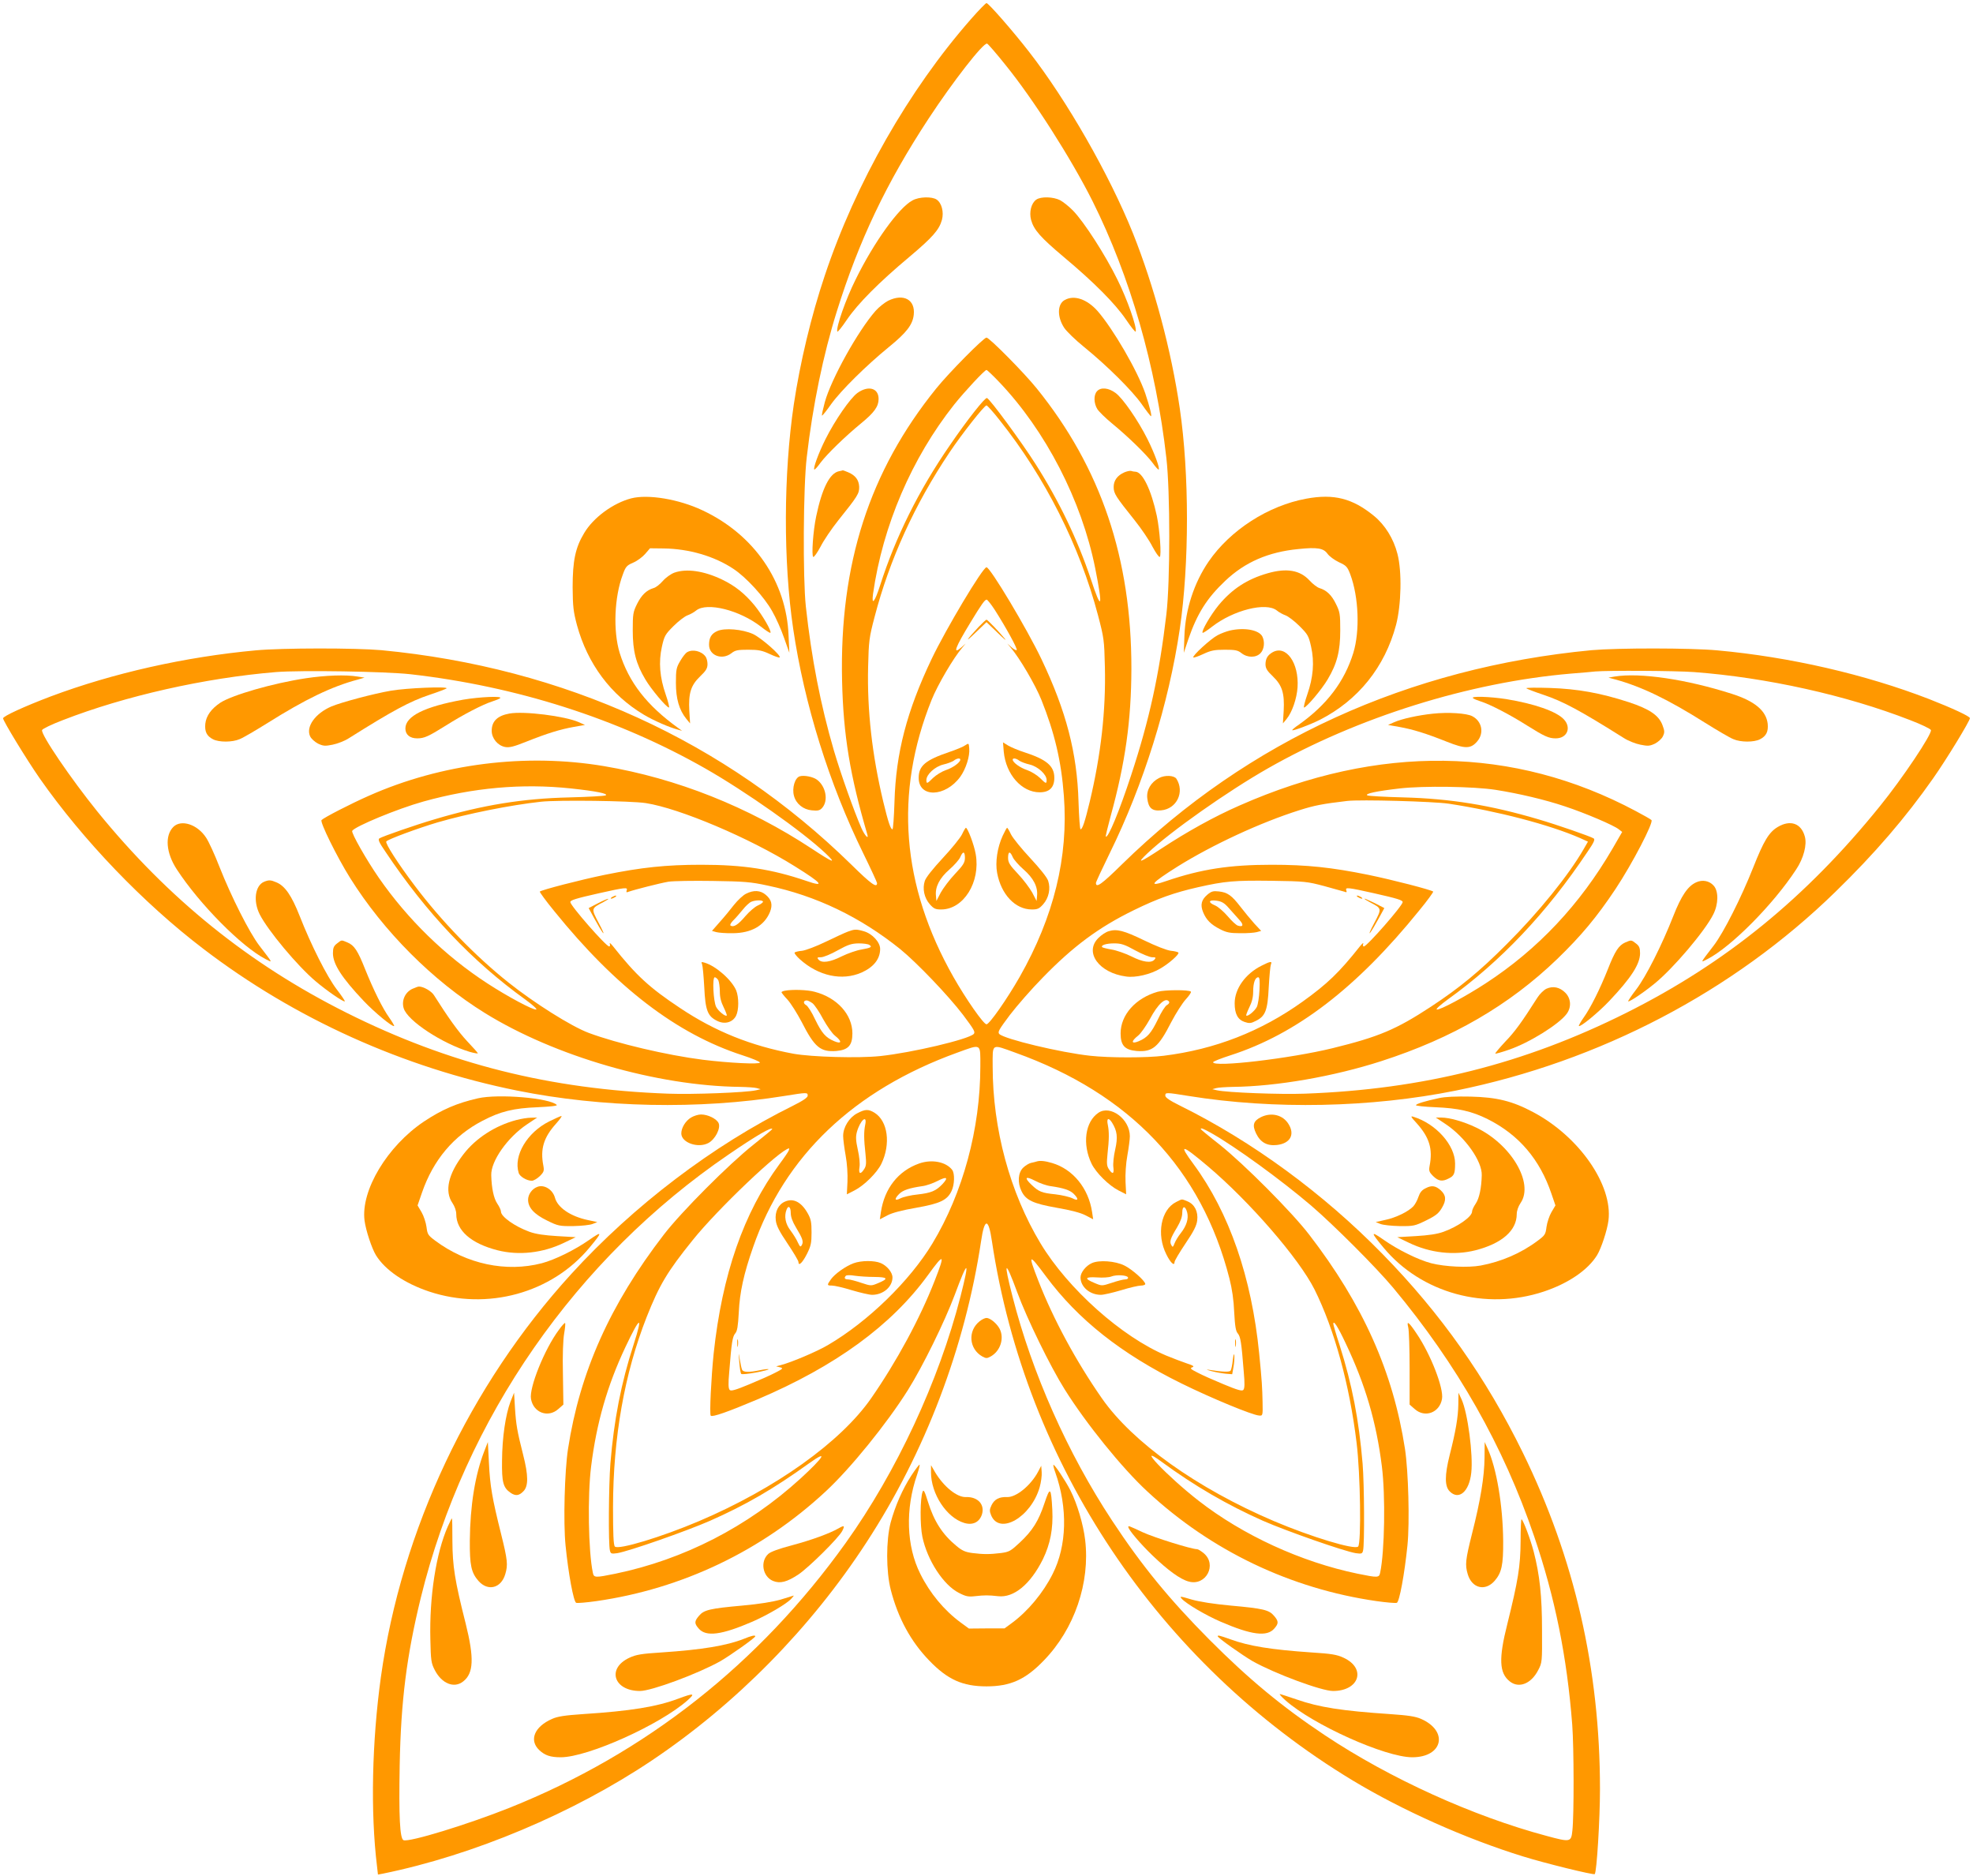 <?xml version="1.0" standalone="no"?>
<!DOCTYPE svg PUBLIC "-//W3C//DTD SVG 20010904//EN"
 "http://www.w3.org/TR/2001/REC-SVG-20010904/DTD/svg10.dtd">
<svg version="1.0" xmlns="http://www.w3.org/2000/svg"
 width="1280pt" height="1217pt" viewBox="0 0 1280 1217"
 preserveAspectRatio="xMidYMid meet">
<g transform="translate(0,1217) scale(0.1,-0.1)"
fill="#ff9800" stroke="none">
<path d="M6300 12047 c-405 -461 -749 -1065 -949 -1664 -88 -261 -161 -568
-201 -836 -67 -452 -69 -1019 -4 -1457 72 -487 233 -1005 455 -1457 49 -100
89 -187 89 -192 0 -34 -38 -7 -168 121 -817 800 -1863 1277 -3047 1390 -168
15 -642 15 -815 -1 -458 -42 -928 -148 -1331 -299 -169 -64 -309 -128 -309
-142 0 -17 153 -268 238 -390 280 -400 673 -810 1062 -1106 591 -452 1296
-770 2035 -919 551 -111 1180 -124 1733 -35 149 24 152 24 152 2 0 -12 -29
-32 -97 -66 -518 -256 -1032 -647 -1437 -1091 -660 -723 -1101 -1659 -1235
-2615 -58 -419 -68 -876 -25 -1228 l6 -53 32 6 c588 120 1235 392 1746 735
544 365 1029 857 1392 1415 380 583 639 1264 743 1954 22 151 48 151 70 0 218
-1450 1079 -2737 2340 -3499 323 -195 736 -379 1105 -493 144 -45 459 -122
466 -115 13 13 34 356 34 552 0 776 -165 1496 -500 2181 -238 486 -533 904
-910 1289 -384 393 -845 731 -1312 962 -69 34 -98 54 -98 66 0 22 3 22 152 -2
553 -89 1182 -76 1733 35 933 189 1799 642 2462 1289 255 248 456 482 634 736
86 122 239 373 239 391 0 12 -112 64 -265 124 -414 160 -902 273 -1375 316
-173 16 -647 16 -815 1 -1187 -113 -2228 -588 -3047 -1390 -131 -129 -168
-155 -168 -120 0 6 40 92 89 192 220 447 383 969 455 1456 62 422 62 1007 0
1430 -56 381 -166 791 -304 1137 -154 382 -428 861 -674 1177 -104 134 -263
316 -276 316 -5 0 -50 -46 -100 -103z m223 -298 c181 -223 426 -607 565 -884
244 -489 411 -1068 479 -1667 25 -218 25 -801 0 -1013 -46 -390 -110 -684
-229 -1045 -76 -232 -150 -411 -164 -397 -2 2 12 61 31 131 96 348 134 623
135 957 1 717 -198 1304 -614 1819 -83 103 -308 330 -326 330 -18 0 -243 -227
-326 -330 -434 -537 -628 -1139 -611 -1895 8 -355 52 -618 164 -999 10 -36
-18 -5 -39 43 -48 110 -133 349 -178 502 -87 298 -145 597 -182 934 -20 185
-17 780 6 970 39 336 107 665 195 945 144 461 322 834 595 1250 159 242 356
495 380 487 6 -2 60 -64 119 -138z m-42 -2056 c303 -317 536 -770 624 -1208
52 -261 42 -286 -28 -72 -86 256 -205 505 -359 747 -91 143 -296 422 -315 428
-13 4 -129 -143 -241 -307 -201 -291 -353 -597 -452 -908 -35 -109 -57 -136
-46 -55 63 442 251 880 526 1227 67 84 198 225 210 225 4 0 41 -35 81 -77z m6
-251 c293 -368 518 -814 636 -1262 39 -148 41 -163 45 -335 7 -285 -26 -573
-98 -875 -32 -133 -48 -180 -60 -180 -4 0 -10 80 -13 178 -9 317 -80 589 -241
927 -93 195 -332 595 -356 595 -24 0 -263 -400 -356 -595 -161 -338 -232 -610
-241 -927 -3 -98 -9 -178 -13 -178 -12 0 -28 47 -60 180 -72 302 -105 590 -98
875 4 168 7 190 42 323 97 372 260 730 486 1067 81 121 226 305 240 305 5 0
45 -44 87 -98z m-33 -1229 c71 -111 149 -253 142 -260 -3 -4 -18 4 -34 18
l-27 24 21 -25 c58 -67 161 -243 200 -340 86 -215 129 -396 146 -623 30 -397
-65 -784 -287 -1175 -81 -142 -196 -307 -215 -307 -19 0 -134 165 -214 306
-338 595 -385 1194 -142 1799 39 97 142 273 200 340 l21 25 -27 -24 c-60 -52
-43 -5 58 161 71 117 93 148 105 148 5 0 29 -30 53 -67z m-3791 -417 c687 -78
1345 -288 1912 -611 260 -148 631 -409 780 -550 76 -72 53 -64 -88 29 -413
272 -875 456 -1349 536 -507 85 -1053 17 -1524 -192 -116 -51 -291 -141 -308
-158 -12 -12 100 -239 185 -375 217 -347 537 -668 875 -877 454 -281 1117
-473 1656 -479 46 -1 94 -4 108 -8 l25 -7 -30 -7 c-67 -15 -411 -28 -570 -22
-767 28 -1423 193 -2085 524 -634 317 -1159 741 -1618 1306 -172 213 -369 502
-359 529 3 8 63 37 134 64 403 157 922 274 1383 312 161 13 712 4 873 -14z
m8327 14 c469 -35 988 -150 1403 -312 71 -27 131 -56 134 -64 9 -24 -184 -313
-331 -494 -479 -593 -1000 -1018 -1646 -1341 -662 -331 -1318 -496 -2085 -524
-159 -6 -503 7 -570 22 l-30 7 25 7 c14 4 62 7 108 8 285 3 656 68 963 167
462 149 829 362 1141 662 156 151 257 272 379 455 110 166 248 432 233 447 -6
6 -52 32 -103 59 -792 422 -1666 434 -2568 36 -165 -72 -341 -170 -510 -281
-141 -93 -164 -101 -88 -29 149 141 520 402 780 550 582 332 1309 559 1965
615 69 5 141 12 160 14 85 7 517 5 640 -4z m-7285 -755 c160 -17 245 -34 224
-45 -8 -4 -113 -10 -234 -13 -303 -7 -563 -49 -875 -142 -123 -36 -336 -110
-359 -124 -10 -7 -2 -26 40 -87 266 -398 563 -711 908 -959 45 -33 77 -61 70
-64 -18 -6 -188 85 -318 170 -274 178 -516 415 -703 684 -81 117 -181 293
-173 305 18 29 293 143 461 190 323 90 640 119 959 85z m5998 -9 c152 -24 321
-64 449 -107 133 -44 318 -123 350 -149 l22 -17 -63 -109 c-211 -362 -483
-652 -822 -873 -130 -85 -300 -176 -318 -170 -7 3 25 31 70 64 344 247 643
562 908 959 42 61 50 80 40 87 -23 14 -236 88 -359 124 -311 92 -570 134 -875
142 -121 3 -226 9 -234 13 -20 11 61 28 209 45 154 18 482 13 623 -9z m-5513
-86 c219 -34 673 -226 968 -411 178 -111 198 -137 71 -93 -221 75 -404 104
-679 104 -229 0 -388 -17 -625 -65 -161 -33 -411 -98 -423 -109 -2 -3 39 -60
94 -127 400 -495 795 -797 1221 -935 62 -20 113 -41 113 -47 0 -13 -200 -3
-370 18 -236 30 -557 106 -740 174 -113 42 -354 194 -521 327 -216 172 -436
399 -609 629 -108 143 -192 274 -184 286 7 13 208 87 333 124 197 57 471 112
671 134 110 12 583 6 680 -9z m5210 -4 c315 -48 652 -136 849 -222 l53 -24
-27 -47 c-97 -169 -293 -412 -500 -618 -173 -174 -305 -283 -492 -406 -226
-148 -337 -195 -638 -269 -274 -67 -775 -126 -775 -91 0 5 51 25 113 45 428
138 819 438 1224 939 53 64 93 120 91 123 -12 11 -262 76 -423 109 -237 48
-396 65 -625 65 -275 0 -458 -29 -679 -104 -127 -44 -107 -18 71 94 227 141
535 284 788 364 98 31 149 41 310 60 85 10 560 -3 660 -18z m-4420 -531 c315
-66 601 -204 860 -412 108 -88 312 -301 408 -427 71 -95 81 -111 69 -124 -36
-35 -400 -121 -606 -143 -142 -15 -445 -6 -563 15 -275 51 -509 145 -735 296
-199 132 -286 212 -435 400 -15 19 -25 27 -22 18 3 -10 2 -18 -4 -18 -20 0
-252 265 -252 288 0 12 34 23 185 57 169 38 189 40 181 20 -4 -13 -2 -16 9
-11 39 14 208 57 261 66 32 5 163 7 289 5 202 -3 245 -6 355 -30z m3610 -3
c63 -17 123 -34 133 -37 13 -6 16 -3 11 10 -8 20 12 18 181 -20 151 -34 185
-45 185 -57 0 -23 -232 -288 -252 -288 -6 0 -7 8 -4 18 3 9 -7 1 -22 -18 -134
-169 -210 -242 -370 -357 -272 -195 -571 -311 -902 -352 -109 -14 -353 -14
-478 0 -193 21 -555 108 -589 141 -12 13 -2 29 69 124 46 60 141 169 212 241
198 204 364 327 591 438 155 76 262 114 416 149 177 40 237 45 479 42 215 -3
230 -5 340 -34z m-2230 -1170 c0 -404 -113 -821 -311 -1149 -147 -243 -418
-507 -678 -659 -71 -42 -239 -113 -306 -130 l-30 -8 25 -6 c23 -6 21 -9 -30
-35 -30 -16 -107 -50 -170 -76 -89 -37 -118 -45 -126 -36 -9 9 -10 41 -3 117
15 192 21 229 39 250 13 15 18 46 23 137 6 129 32 249 93 423 205 591 653
1018 1324 1261 160 58 150 63 150 -89z m227 89 c745 -267 1208 -756 1389
-1465 17 -66 28 -141 31 -219 5 -91 10 -122 23 -137 18 -21 24 -58 39 -250 7
-76 6 -108 -3 -117 -8 -9 -37 -1 -126 36 -63 26 -140 60 -170 76 -46 23 -52
29 -35 35 15 5 8 11 -35 25 -30 10 -90 33 -134 51 -288 121 -637 432 -815 727
-199 330 -311 744 -311 1149 0 152 -11 146 147 89z m-1577 -496 c0 -2 -55 -48
-122 -101 -159 -126 -469 -437 -581 -583 -349 -453 -545 -891 -622 -1391 -22
-143 -31 -475 -16 -625 18 -182 52 -366 69 -373 8 -3 67 2 131 11 557 80 1073
326 1487 711 161 149 397 440 534 658 96 153 238 442 304 618 87 235 99 231
37 -12 -141 -549 -414 -1135 -744 -1597 -561 -784 -1297 -1365 -2182 -1719
-271 -108 -649 -224 -687 -210 -24 10 -31 151 -25 486 8 419 45 710 137 1087
286 1164 1006 2200 1998 2876 181 124 282 182 282 164z m2849 -26 c157 -89
450 -302 646 -469 150 -129 424 -403 534 -535 415 -498 715 -1026 914 -1612
135 -396 213 -781 247 -1222 11 -145 12 -588 1 -686 -8 -76 -12 -77 -168 -35
-478 128 -1014 371 -1438 653 -278 185 -495 365 -750 621 -258 260 -437 478
-630 771 -290 440 -519 957 -646 1453 -61 237 -50 247 31 27 62 -169 214 -480
307 -628 139 -222 374 -513 537 -663 414 -385 930 -631 1487 -711 64 -9 123
-14 131 -11 17 7 50 187 69 373 15 149 6 480 -16 625 -77 500 -273 938 -622
1391 -112 146 -422 457 -580 583 -68 53 -123 99 -123 101 0 10 15 4 69 -26z
m-2742 -113 c-3 -8 -30 -48 -60 -88 -233 -316 -372 -717 -427 -1228 -16 -156
-28 -394 -19 -404 10 -11 112 25 304 106 505 215 868 479 1106 807 105 145
112 139 43 -37 -96 -246 -247 -525 -413 -764 -198 -284 -620 -585 -1116 -796
-242 -103 -523 -188 -546 -165 -9 9 -12 82 -12 255 1 455 74 867 219 1236 82
206 132 291 298 497 161 201 570 590 625 595 2 0 1 -6 -2 -14z m2718 -101
c272 -230 592 -599 693 -800 129 -259 227 -616 273 -995 25 -202 31 -652 10
-673 -23 -23 -306 63 -546 165 -500 213 -917 511 -1116 796 -168 241 -316 515
-413 764 -69 177 -63 180 49 29 209 -282 490 -504 880 -696 195 -96 459 -205
503 -208 24 -2 25 -2 23 88 -2 92 -4 134 -22 315 -49 494 -194 913 -426 1228
-99 134 -80 132 92 -13z m-3724 -1156 c-82 -253 -128 -492 -151 -773 -11 -141
-14 -527 -3 -565 5 -21 10 -22 47 -17 75 12 449 143 602 210 231 102 409 205
643 373 127 91 99 43 -57 -100 -341 -311 -755 -524 -1199 -616 -133 -27 -140
-27 -147 7 -29 138 -35 499 -11 689 35 282 105 525 222 773 97 205 116 212 54
19z m4619 7 c128 -269 199 -511 235 -799 24 -190 18 -551 -11 -689 -7 -34 -14
-34 -147 -7 -366 76 -743 249 -1032 474 -204 159 -415 382 -239 252 212 -156
428 -281 658 -383 153 -67 527 -198 602 -210 37 -5 42 -4 47 17 10 38 8 432
-3 564 -24 284 -68 513 -149 768 -23 70 -41 133 -41 138 0 28 29 -16 80 -125z"/>
<path d="M5920 10870 c-89 -47 -250 -271 -369 -513 -64 -128 -128 -311 -119
-338 2 -6 30 29 63 78 71 104 207 241 404 406 152 128 194 176 212 241 13 50
-1 108 -34 131 -30 21 -114 19 -157 -5z"/>
<path d="M6723 10875 c-33 -23 -47 -81 -34 -131 18 -65 60 -113 212 -241 197
-165 333 -302 404 -406 33 -49 61 -84 63 -78 9 27 -55 210 -119 338 -78 159
-216 373 -287 446 -26 27 -64 57 -84 68 -45 23 -125 25 -155 4z"/>
<path d="M5762 10219 c-23 -12 -60 -41 -82 -66 -115 -131 -288 -443 -329 -592
-12 -45 -21 -85 -18 -87 2 -2 29 31 59 74 64 89 228 251 375 371 113 92 154
144 161 209 11 98 -66 140 -166 91z"/>
<path d="M6908 10224 c-49 -26 -51 -110 -3 -182 15 -22 72 -78 128 -123 150
-122 312 -283 374 -371 30 -43 57 -78 60 -78 7 0 -7 58 -37 148 -50 146 -208
418 -310 535 -68 76 -151 105 -212 71z"/>
<path d="M5563 9621 c-47 -34 -146 -177 -208 -301 -44 -88 -81 -188 -72 -196
2 -3 21 17 40 44 42 56 159 170 265 257 84 69 112 108 112 157 0 71 -67 89
-137 39z"/>
<path d="M7117 9632 c-23 -25 -21 -78 2 -116 11 -17 53 -58 93 -91 106 -87
223 -201 265 -257 19 -27 38 -47 40 -44 9 8 -28 108 -72 196 -62 124 -161 267
-208 301 -46 34 -96 38 -120 11z"/>
<path d="M5443 9113 c-60 -12 -110 -111 -148 -293 -20 -94 -31 -255 -19 -263
5 -3 26 27 47 66 20 40 72 117 116 172 125 156 136 173 135 217 -2 44 -24 74
-71 94 -18 8 -34 13 -35 13 -2 -1 -13 -4 -25 -6z"/>
<path d="M7295 9106 c-46 -20 -70 -53 -70 -95 0 -43 13 -62 136 -216 44 -55
96 -132 116 -172 21 -39 42 -69 47 -66 12 8 0 174 -19 266 -36 169 -93 287
-140 287 -7 0 -19 2 -27 5 -7 2 -26 -2 -43 -9z"/>
<path d="M6349 8103 c-82 -88 -94 -109 -21 -38 l72 69 72 -69 c40 -39 61 -56
48 -40 -37 45 -113 125 -120 125 -3 0 -26 -21 -51 -47z"/>
<path d="M6262 7335 c-12 -9 -60 -29 -105 -44 -153 -52 -197 -89 -197 -167 0
-131 173 -126 270 7 36 50 63 134 58 184 -3 35 -3 35 -26 20z m-32 -93 c0 -18
-48 -53 -94 -68 -26 -9 -63 -32 -82 -50 -39 -39 -44 -41 -44 -14 0 36 56 87
109 100 27 6 58 18 68 25 20 16 43 19 43 7z"/>
<path d="M6512 7293 c14 -147 116 -263 233 -263 63 0 95 31 95 94 0 77 -50
119 -195 166 -38 12 -85 32 -104 43 l-34 21 5 -61z m101 -58 c10 -7 41 -19 68
-25 53 -13 109 -64 109 -100 0 -27 -5 -25 -44 14 -19 18 -56 41 -82 50 -46 15
-94 50 -94 68 0 12 23 9 43 -7z"/>
<path d="M6241 6757 c-12 -24 -68 -93 -125 -154 -64 -69 -108 -124 -116 -147
-17 -51 -4 -111 32 -152 26 -29 36 -34 74 -34 145 0 256 177 224 359 -10 59
-52 171 -64 171 -2 0 -14 -19 -25 -43z m19 -152 c0 -30 -10 -47 -64 -104 -36
-38 -77 -93 -93 -122 l-28 -54 -3 34 c-6 58 24 115 87 170 32 28 64 64 71 81
17 40 30 38 30 -5z"/>
<path d="M6505 6748 c-35 -76 -49 -172 -36 -241 26 -140 118 -237 225 -237 38
0 48 5 74 34 36 41 49 101 32 152 -8 23 -52 78 -116 147 -57 61 -113 130 -125
154 -11 24 -23 43 -25 43 -3 0 -16 -24 -29 -52z m65 -138 c7 -17 39 -53 71
-81 63 -55 93 -112 87 -170 l-3 -34 -28 54 c-16 29 -57 84 -93 122 -54 57 -64
74 -64 104 0 43 13 45 30 5z"/>
<path d="M1985 7770 c-214 -32 -479 -109 -556 -159 -58 -39 -91 -84 -97 -136
-5 -51 9 -80 50 -101 39 -20 125 -20 173 1 21 8 103 56 183 106 242 152 413
235 582 280 l45 13 -45 7 c-76 13 -209 8 -335 -11z"/>
<path d="M2535 7689 c-111 -19 -321 -75 -385 -102 -105 -45 -167 -132 -138
-194 7 -15 30 -36 51 -47 34 -16 46 -17 95 -7 31 6 80 25 107 43 283 178 394
238 523 281 57 19 106 38 109 41 15 14 -259 3 -362 -15z"/>
<path d="M3005 7631 c-250 -45 -375 -107 -375 -187 0 -40 29 -64 77 -64 45 0
72 12 187 84 112 71 240 137 301 156 22 7 44 16 50 21 16 15 -134 8 -240 -10z"/>
<path d="M3305 7541 c-78 -14 -115 -50 -115 -112 0 -49 39 -96 87 -105 28 -5
56 2 136 34 138 55 220 80 308 96 l74 13 -40 18 c-91 40 -356 73 -450 56z"/>
<path d="M1125 6806 c-57 -57 -48 -169 22 -276 148 -227 422 -503 576 -582 47
-24 51 -32 -41 88 -64 84 -181 315 -258 510 -31 80 -70 165 -87 190 -56 86
-161 120 -212 70z"/>
<path d="M1714 6450 c-59 -24 -73 -125 -29 -212 52 -103 244 -334 363 -434 69
-59 182 -137 189 -130 2 2 -21 37 -52 77 -63 82 -167 288 -241 477 -52 132
-95 195 -151 218 -37 16 -49 16 -79 4z"/>
<path d="M2186 6049 c-21 -16 -26 -29 -26 -63 0 -70 57 -159 200 -310 71 -75
188 -171 197 -162 2 2 -12 26 -31 53 -44 61 -103 181 -157 315 -48 121 -71
156 -115 174 -41 17 -36 18 -68 -7z"/>
<path d="M2673 5754 c-46 -23 -69 -76 -54 -125 24 -81 250 -229 429 -283 29
-8 52 -12 52 -9 0 3 -31 38 -69 78 -57 61 -122 151 -215 298 -16 27 -69 57
-98 57 -7 0 -27 -8 -45 -16z"/>
<path d="M10475 7781 l-40 -7 45 -12 c171 -47 341 -129 582 -281 80 -50 162
-98 183 -106 48 -21 134 -21 173 -1 41 21 55 50 50 101 -10 85 -85 147 -233
194 -293 94 -596 139 -760 112z"/>
<path d="M9902 7705 c4 -4 53 -23 110 -42 129 -43 240 -103 523 -281 28 -18
76 -37 107 -43 49 -10 61 -9 95 7 21 11 44 32 51 47 12 25 12 35 -3 74 -24 63
-85 104 -219 148 -181 59 -330 86 -511 92 -88 3 -157 2 -153 -2z"/>
<path d="M9556 7641 c5 -5 27 -14 49 -21 61 -19 189 -85 301 -156 115 -72 142
-84 187 -84 74 0 103 69 53 123 -48 52 -192 102 -376 132 -105 16 -230 20
-214 6z"/>
<path d="M9295 7540 c-95 -10 -201 -33 -252 -56 l-38 -17 74 -13 c88 -16 170
-41 308 -96 118 -47 155 -47 197 3 46 54 30 131 -33 163 -36 19 -156 27 -256
16z"/>
<path d="M11533 6805 c-57 -34 -91 -91 -159 -263 -79 -199 -192 -422 -256
-506 -92 -120 -88 -112 -41 -88 154 79 428 355 576 582 48 72 71 160 56 213
-23 86 -94 111 -176 62z"/>
<path d="M11004 6446 c-54 -24 -97 -88 -148 -218 -74 -189 -178 -395 -241
-477 -31 -40 -54 -75 -52 -77 6 -6 99 56 171 115 121 98 327 341 381 449 34
67 35 150 3 186 -28 32 -73 41 -114 22z"/>
<path d="M10544 6056 c-42 -19 -66 -54 -113 -174 -52 -131 -114 -254 -158
-315 -19 -27 -32 -51 -30 -53 9 -9 126 87 197 162 143 151 200 240 200 310 0
34 -5 47 -26 63 -31 24 -30 24 -70 7z"/>
<path d="M10033 5756 c-17 -8 -44 -34 -59 -58 -102 -160 -146 -221 -208 -285
-38 -41 -67 -75 -65 -78 3 -2 42 9 88 25 132 45 325 165 375 233 32 43 28 100
-9 137 -36 36 -79 45 -122 26z"/>
<path d="M4840 6372 c-19 -9 -54 -42 -78 -72 -23 -30 -65 -81 -93 -112 l-50
-57 28 -8 c15 -4 64 -8 108 -7 119 1 203 48 240 137 19 47 11 80 -27 112 -35
30 -79 32 -128 7z m110 -52 c0 -5 -15 -16 -33 -24 -18 -7 -55 -39 -81 -69 -47
-56 -76 -74 -96 -62 -6 4 1 18 17 34 16 15 43 47 62 70 18 23 43 46 55 51 29
12 76 12 76 0z"/>
<path d="M3970 6350 c-8 -5 -10 -10 -5 -10 6 0 17 5 25 10 8 5 11 10 5 10 -5
0 -17 -5 -25 -10z"/>
<path d="M3877 6309 l-58 -30 37 -68 c20 -37 45 -79 55 -92 11 -13 -1 15 -26
62 -51 97 -51 95 30 137 22 12 36 21 30 21 -5 0 -36 -13 -68 -30z"/>
<path d="M5500 6126 c-19 -7 -84 -37 -144 -66 -60 -29 -128 -55 -152 -58 -25
-2 -47 -8 -49 -12 -3 -4 13 -24 34 -43 121 -109 274 -142 401 -86 78 35 120
88 120 153 0 44 -52 100 -107 115 -48 14 -60 13 -103 -3z m140 -86 c21 -13 10
-19 -52 -30 -31 -5 -88 -25 -127 -44 -75 -38 -130 -46 -151 -21 -11 13 -8 15
16 15 16 0 65 20 109 45 67 37 89 44 135 45 30 0 62 -4 70 -10z"/>
<path d="M4555 5914 c4 -11 10 -78 14 -149 7 -150 22 -188 84 -218 48 -24 100
-10 122 33 19 37 19 120 1 165 -29 68 -131 158 -205 180 -21 6 -23 5 -16 -11z
m105 -103 c5 -11 10 -44 10 -74 0 -37 8 -68 25 -102 13 -27 22 -51 20 -53 -9
-9 -55 29 -69 56 -18 36 -26 192 -9 192 7 0 17 -9 23 -19z"/>
<path d="M5093 5743 c-13 -2 -23 -7 -23 -10 0 -3 17 -25 39 -48 21 -23 62 -88
92 -145 84 -165 122 -196 226 -188 76 7 103 36 103 114 0 122 -99 232 -245
270 -47 13 -144 16 -192 7z m179 -82 c13 -11 44 -56 68 -102 25 -45 59 -94 77
-108 47 -37 44 -56 -4 -36 -57 24 -81 52 -125 142 -21 46 -48 88 -59 93 -20
11 -17 30 5 30 7 0 24 -9 38 -19z"/>
<path d="M7833 6366 c-39 -33 -47 -66 -28 -113 21 -51 50 -80 110 -111 41 -21
64 -26 130 -26 44 -1 93 3 108 7 l29 8 -44 47 c-23 26 -64 75 -90 109 -57 74
-84 94 -141 100 -36 4 -48 1 -74 -21z m140 -88 c21 -24 51 -57 67 -75 30 -32
26 -49 -9 -38 -11 3 -41 31 -67 62 -26 30 -63 62 -81 69 -48 20 -43 38 9 31
34 -5 51 -14 81 -49z"/>
<path d="M8810 6350 c8 -5 20 -10 25 -10 6 0 3 5 -5 10 -8 5 -19 10 -25 10 -5
0 -3 -5 5 -10z"/>
<path d="M8885 6318 c81 -42 81 -40 30 -137 -25 -47 -37 -75 -26 -62 10 13 35
55 55 92 l37 68 -60 31 c-33 16 -64 30 -68 30 -4 -1 10 -10 32 -22z"/>
<path d="M7193 6129 c-18 -5 -49 -25 -68 -45 -92 -92 5 -226 181 -249 61 -9
159 14 222 52 54 31 124 92 117 103 -2 4 -25 10 -49 12 -26 3 -98 31 -172 67
-134 65 -179 76 -231 60z m171 -124 c46 -25 95 -45 111 -45 23 0 26 -2 15 -15
-21 -25 -76 -17 -151 21 -39 19 -96 39 -127 44 -30 5 -57 12 -61 15 -12 13 26
25 77 25 45 0 68 -7 136 -45z"/>
<path d="M8184 5905 c-104 -52 -174 -149 -174 -244 0 -68 20 -106 65 -121 30
-10 41 -9 72 7 62 30 77 68 84 218 4 71 10 138 14 148 10 23 -2 22 -61 -8z
m-13 -157 c-2 -46 -10 -95 -17 -110 -14 -27 -60 -65 -69 -56 -2 2 7 26 20 53
17 34 25 65 25 102 0 57 13 93 33 93 9 0 11 -22 8 -82z"/>
<path d="M7510 5736 c-143 -41 -240 -150 -240 -270 0 -78 27 -107 103 -114
104 -8 142 23 226 188 30 57 72 123 94 147 22 24 37 46 33 50 -13 13 -171 12
-216 -1z m75 -65 c3 -6 -3 -15 -14 -21 -11 -5 -38 -47 -59 -93 -44 -90 -68
-118 -125 -142 -48 -20 -51 -1 -4 36 18 14 52 63 77 108 53 100 104 145 125
112z"/>
<path d="M5560 4947 c-51 -27 -90 -90 -90 -146 0 -20 7 -76 16 -126 10 -54 14
-123 12 -172 l-4 -81 49 25 c63 32 146 114 175 173 62 129 42 277 -44 331 -41
25 -61 24 -114 -4z m53 -74 c-9 -45 -9 -92 2 -190 6 -60 5 -77 -9 -98 -24 -37
-37 -31 -30 13 4 23 -1 70 -11 114 -13 59 -14 84 -6 114 21 76 69 118 54 47z"/>
<path d="M5963 4622 c-136 -48 -225 -162 -248 -315 l-7 -47 50 26 c33 17 95
33 187 49 153 27 200 49 228 108 20 41 22 115 4 138 -40 52 -132 70 -214 41z
m151 -134 c-42 -44 -73 -57 -161 -67 -43 -4 -93 -16 -111 -25 -38 -20 -42 -5
-8 29 24 24 66 38 149 50 26 3 71 19 100 34 60 31 72 23 31 -21z"/>
<path d="M5093 4375 c-43 -18 -67 -66 -60 -122 4 -34 22 -70 76 -150 39 -58
71 -112 71 -120 0 -30 26 -5 55 52 26 52 30 71 30 140 0 67 -4 87 -25 124 -41
73 -93 100 -147 76z m37 -73 c0 -26 11 -57 34 -95 43 -71 50 -92 38 -114 -9
-15 -12 -12 -26 17 -8 19 -30 54 -48 78 -33 43 -42 92 -25 135 11 30 27 18 27
-21z"/>
<path d="M5538 3975 c-52 -19 -122 -69 -147 -104 -27 -38 -27 -41 7 -41 16 0
73 -13 128 -30 54 -16 114 -30 132 -30 72 0 132 52 132 113 0 33 -36 76 -76
93 -42 18 -127 17 -176 -1z m135 -89 c87 -1 94 -11 24 -40 -45 -19 -46 -19
-110 2 -35 12 -73 22 -85 22 -22 0 -28 10 -14 24 4 4 30 5 57 0 28 -4 85 -8
128 -8z"/>
<path d="M4783 3455 c0 -22 2 -30 4 -17 2 12 2 30 0 40 -3 9 -5 -1 -4 -23z"/>
<path d="M4796 3335 c3 -38 8 -73 13 -78 4 -4 46 0 95 9 48 9 85 19 82 21 -2
3 -28 0 -56 -6 -71 -15 -110 -14 -116 4 -4 8 -10 39 -15 68 -7 47 -8 45 -3
-18z"/>
<path d="M7126 4951 c-86 -58 -106 -203 -44 -331 29 -59 112 -141 175 -173
l49 -25 -4 81 c-2 49 2 118 12 172 9 50 16 105 16 124 0 111 -126 205 -204
152z m88 -63 c34 -55 39 -95 21 -175 -10 -42 -15 -94 -12 -115 6 -44 -5 -49
-29 -13 -14 21 -15 38 -9 98 11 98 11 145 2 190 -9 42 4 50 27 15z"/>
<path d="M6725 4635 c-5 -2 -22 -6 -36 -9 -14 -3 -38 -18 -52 -32 -32 -32 -37
-96 -10 -151 28 -59 75 -81 228 -108 92 -16 154 -32 187 -49 l50 -26 -7 47
c-23 154 -124 278 -259 318 -47 14 -79 17 -101 10z m92 -160 c83 -12 125 -26
149 -50 34 -34 30 -49 -8 -29 -18 9 -68 21 -111 26 -89 9 -108 17 -154 61 -51
48 -41 60 22 27 30 -16 76 -32 102 -35z"/>
<path d="M7630 4372 c-98 -49 -129 -210 -63 -340 27 -55 53 -78 53 -49 0 8 32
62 71 120 54 80 72 116 76 150 7 57 -17 104 -62 123 -42 17 -33 17 -75 -4z
m72 -68 c10 -39 -4 -86 -41 -133 -17 -21 -35 -51 -41 -67 -10 -26 -13 -27 -21
-11 -13 22 -6 43 37 114 23 39 34 69 34 96 0 46 20 47 32 1z"/>
<path d="M7084 3976 c-39 -17 -74 -61 -74 -93 0 -61 60 -113 132 -113 18 0 78
14 132 30 55 17 112 30 128 30 15 0 28 5 28 10 0 20 -86 96 -135 120 -60 30
-164 37 -211 16z m234 -93 c2 -8 -5 -13 -19 -13 -12 0 -51 -10 -86 -22 -64
-21 -65 -21 -110 -2 -71 29 -66 42 14 37 37 -3 79 0 93 6 33 13 102 9 108 -6z"/>
<path d="M8013 3455 c0 -22 2 -30 4 -17 2 12 2 30 0 40 -3 9 -5 -1 -4 -23z"/>
<path d="M7998 3348 c-3 -32 -10 -63 -14 -69 -6 -11 -49 -10 -144 5 -19 3 -10
-1 20 -9 30 -8 73 -15 95 -17 l39 -3 8 45 c5 25 7 59 6 75 -2 19 -5 10 -10
-27z"/>
<path d="M3626 3543 c-93 -124 -195 -378 -181 -449 16 -89 111 -124 177 -65
l33 29 -3 199 c-3 122 1 222 8 262 6 34 9 65 6 68 -2 3 -21 -17 -40 -44z"/>
<path d="M3312 3077 c-32 -84 -54 -232 -55 -382 -2 -140 7 -176 55 -209 32
-22 55 -20 83 9 34 33 33 104 -1 237 -39 154 -46 195 -53 303 l-6 100 -23 -58z"/>
<path d="M3142 2756 c-60 -154 -92 -354 -94 -581 -1 -159 9 -207 56 -261 61
-69 147 -48 174 44 18 60 15 91 -27 260 -58 232 -72 313 -79 462 l-7 135 -23
-59z"/>
<path d="M2905 2267 c-76 -173 -120 -455 -113 -733 3 -136 5 -153 29 -199 45
-87 125 -120 184 -73 68 53 72 151 16 376 -71 280 -85 372 -86 534 0 82 -1
148 -3 148 -2 0 -14 -24 -27 -53z"/>
<path d="M5440 2255 c-60 -34 -176 -76 -299 -109 -88 -23 -142 -43 -157 -57
-54 -50 -36 -147 31 -175 46 -19 91 -7 165 42 68 46 261 237 284 282 18 35 14
39 -24 17z"/>
<path d="M5065 1793 c-53 -15 -138 -29 -250 -39 -210 -19 -248 -28 -280 -66
-31 -36 -31 -50 -2 -83 47 -55 148 -42 349 45 98 43 223 116 252 149 11 12 17
20 15 20 -2 -1 -40 -12 -84 -26z"/>
<path d="M4825 1538 c-112 -44 -268 -70 -534 -88 -128 -8 -164 -14 -207 -34
-150 -69 -103 -216 68 -216 74 0 374 111 521 193 64 37 227 152 227 162 0 9
-24 4 -75 -17z"/>
<path d="M4400 1150 c-139 -52 -308 -80 -619 -100 -116 -8 -164 -15 -199 -31
-115 -50 -151 -138 -84 -202 37 -35 73 -47 140 -47 175 0 644 211 822 369 53
47 42 49 -60 11z"/>
<path d="M9136 3559 c5 -19 9 -139 9 -267 l0 -234 33 -29 c66 -59 161 -24 177
65 13 68 -73 290 -165 425 -50 75 -66 87 -54 40z"/>
<path d="M9461 3060 c-1 -82 -17 -176 -56 -329 -33 -132 -33 -203 0 -236 59
-60 127 -2 140 121 13 116 -23 389 -63 476 l-20 43 -1 -75z"/>
<path d="M9631 2713 c-1 -122 -26 -276 -81 -492 -43 -172 -46 -202 -28 -263
27 -92 113 -113 174 -44 46 53 57 102 56 259 -2 231 -43 474 -102 602 l-18 40
-1 -102z"/>
<path d="M9865 2172 c-1 -163 -16 -254 -86 -537 -57 -225 -53 -319 16 -373 59
-47 139 -15 184 73 26 49 26 54 25 260 0 221 -15 358 -54 509 -21 80 -67 203
-79 210 -3 2 -6 -62 -6 -142z"/>
<path d="M7320 2264 c0 -17 78 -109 157 -185 101 -97 181 -155 235 -169 112
-31 186 110 97 184 -17 14 -36 26 -43 26 -37 0 -280 76 -353 110 -92 43 -93
43 -93 34z"/>
<path d="M7667 1798 c29 -32 154 -106 251 -148 201 -87 302 -100 349 -45 29
33 29 47 -2 83 -32 38 -70 47 -280 66 -108 10 -200 24 -253 39 -77 23 -81 23
-65 5z"/>
<path d="M7900 1555 c0 -10 163 -125 227 -162 147 -82 447 -193 521 -193 171
0 218 147 68 216 -43 20 -79 26 -207 34 -262 18 -405 41 -526 85 -73 26 -83
28 -83 20z"/>
<path d="M8340 1139 c178 -158 647 -369 822 -369 199 0 237 170 57 249 -36 16
-84 23 -200 31 -313 21 -461 44 -607 95 -56 19 -105 35 -109 35 -4 -1 12 -19
37 -41z"/>
<path d="M4095 8937 c-118 -31 -246 -125 -305 -225 -57 -94 -75 -179 -75 -352
1 -126 5 -158 28 -245 69 -252 219 -453 433 -581 65 -39 169 -84 224 -98 l25
-7 -25 18 c-204 147 -320 296 -380 488 -43 142 -35 362 21 509 18 50 25 58 67
76 26 11 61 37 78 57 l31 36 89 -1 c163 -2 329 -50 453 -133 83 -55 199 -182
250 -273 25 -43 60 -122 78 -175 l34 -96 -5 110 c-13 352 -224 658 -560 815
-153 72 -352 105 -461 77z"/>
<path d="M8475 8935 c-247 -45 -494 -204 -634 -408 -94 -137 -151 -311 -157
-482 l-4 -110 29 87 c58 168 121 268 241 381 128 121 279 186 472 205 124 13
164 6 190 -30 12 -17 45 -41 74 -55 48 -22 55 -29 74 -79 55 -147 63 -367 20
-509 -58 -187 -171 -336 -352 -465 -27 -18 -46 -35 -45 -37 6 -6 117 36 179
67 249 127 422 342 495 616 34 130 39 347 9 461 -25 98 -80 187 -152 246 -139
114 -260 145 -439 112z"/>
<path d="M4375 8455 c-22 -8 -56 -32 -75 -54 -19 -22 -46 -43 -60 -46 -46 -14
-78 -45 -107 -103 -26 -52 -28 -66 -28 -172 0 -134 21 -216 82 -318 37 -63
137 -182 153 -182 4 0 -5 38 -21 84 -39 112 -47 211 -25 310 16 72 22 81 76
135 32 32 73 63 90 69 17 6 43 20 57 32 70 55 281 2 419 -105 32 -25 59 -43
62 -40 10 9 -53 117 -104 179 -63 76 -126 126 -209 166 -119 57 -231 73 -310
45z"/>
<path d="M8224 8451 c-133 -38 -231 -102 -318 -207 -51 -62 -114 -170 -104
-179 3 -3 30 15 62 40 138 107 349 160 419 105 14 -12 40 -26 57 -32 17 -6 58
-37 90 -69 54 -54 60 -63 76 -135 22 -99 14 -198 -25 -310 -16 -46 -25 -84
-21 -84 16 0 116 119 153 182 61 102 82 184 82 318 0 106 -2 120 -28 172 -28
58 -61 89 -107 103 -14 4 -43 26 -65 50 -62 67 -149 81 -271 46z"/>
<path d="M4653 8076 c-38 -17 -53 -43 -53 -89 0 -70 85 -102 146 -54 24 19 41
22 109 22 66 0 90 -5 139 -28 32 -15 61 -25 64 -22 12 12 -121 128 -173 152
-69 31 -184 41 -232 19z"/>
<path d="M7977 8079 c-20 -5 -56 -18 -78 -30 -43 -22 -167 -135 -157 -144 3
-3 32 7 64 22 49 23 73 28 139 28 68 0 85 -3 109 -22 39 -31 95 -31 124 0 24
25 29 75 11 109 -23 42 -118 59 -212 37z"/>
<path d="M4458 7939 c-10 -5 -30 -31 -45 -57 -25 -42 -28 -56 -28 -142 0 -103
21 -176 68 -234 l24 -29 -5 81 c-6 114 9 165 70 224 39 37 48 53 48 80 0 18
-6 40 -13 49 -27 36 -84 49 -119 28z"/>
<path d="M8255 7938 c-31 -18 -44 -40 -45 -76 0 -27 9 -43 48 -80 61 -59 76
-110 70 -224 l-5 -81 24 29 c36 44 66 132 71 205 10 159 -75 278 -163 227z"/>
<path d="M5189 7134 c-32 -9 -52 -77 -38 -127 14 -52 60 -89 116 -94 39 -4 51
-1 66 15 43 47 25 141 -33 184 -26 19 -83 30 -111 22z"/>
<path d="M7520 7123 c-53 -27 -83 -78 -77 -131 7 -64 31 -85 90 -79 101 9 154
119 99 205 -15 22 -74 25 -112 5z"/>
<path d="M3101 5045 c-136 -31 -234 -73 -351 -151 -237 -159 -410 -446 -385
-642 8 -63 47 -181 74 -225 60 -97 187 -183 346 -236 377 -125 795 -10 1040
286 85 102 84 110 -3 49 -93 -65 -223 -129 -307 -151 -231 -60 -487 -6 -691
146 -47 35 -51 41 -57 89 -4 29 -18 72 -32 96 l-26 44 29 84 c73 211 205 368
392 465 116 61 203 82 358 88 84 4 130 9 124 15 -45 45 -379 73 -511 43z"/>
<path d="M9335 5046 c-89 -19 -144 -36 -149 -45 -3 -5 54 -11 127 -14 147 -6
237 -26 340 -78 201 -101 337 -261 412 -483 l26 -76 -26 -44 c-14 -24 -28 -67
-32 -96 -6 -48 -10 -54 -57 -89 -108 -81 -236 -136 -370 -161 -82 -15 -232 -8
-321 15 -84 22 -214 86 -307 151 -87 61 -88 53 -3 -49 245 -296 663 -411 1040
-286 159 53 286 139 346 236 27 44 66 162 74 225 29 230 -190 545 -488 703
-135 72 -236 97 -407 101 -94 2 -166 -1 -205 -10z"/>
<path d="M4483 4920 c-35 -21 -63 -66 -63 -103 0 -60 109 -98 176 -62 44 24
81 96 66 129 -13 28 -69 56 -114 56 -18 0 -47 -9 -65 -20z"/>
<path d="M8181 4923 c-50 -25 -58 -52 -32 -106 28 -58 71 -82 135 -75 86 10
118 67 76 135 -36 60 -111 79 -179 46z"/>
<path d="M3563 4895 c-144 -72 -233 -223 -198 -334 7 -24 53 -51 85 -51 12 0
35 14 52 30 27 27 29 35 23 68 -21 108 2 183 82 272 25 28 41 50 35 50 -5 0
-41 -16 -79 -35z"/>
<path d="M9192 4882 c81 -91 104 -165 83 -274 -6 -33 -4 -41 23 -68 34 -33 59
-37 101 -15 35 17 41 32 41 97 0 119 -124 258 -270 303 -21 7 -18 0 22 -43z"/>
<path d="M3350 4904 c-137 -36 -264 -118 -344 -223 -98 -127 -123 -239 -71
-315 15 -22 25 -51 25 -72 0 -107 96 -191 268 -235 138 -35 294 -18 432 49
l75 36 -120 7 c-83 5 -139 13 -180 28 -94 34 -185 98 -185 131 0 10 -11 33
-24 52 -23 34 -37 101 -39 184 -3 91 105 245 232 330 l66 44 -40 -1 c-22 0
-65 -7 -95 -15z"/>
<path d="M9381 4876 c126 -85 235 -240 232 -330 -2 -83 -16 -150 -39 -184 -13
-19 -24 -42 -24 -52 0 -33 -91 -97 -185 -131 -41 -15 -97 -23 -180 -28 l-120
-7 75 -36 c138 -67 294 -84 432 -49 172 44 268 128 268 235 0 21 10 50 25 72
88 129 -62 382 -290 490 -79 38 -172 64 -224 64 l-36 0 66 -44z"/>
<path d="M3485 4470 c-34 -13 -59 -49 -59 -83 0 -51 39 -94 123 -135 71 -35
80 -37 171 -36 52 1 109 7 125 14 l30 12 -61 13 c-113 24 -197 81 -214 146
-15 53 -71 87 -115 69z"/>
<path d="M9250 4462 c-26 -12 -38 -28 -48 -57 -7 -22 -22 -49 -33 -61 -32 -34
-114 -74 -182 -88 l-62 -14 30 -12 c17 -7 73 -13 125 -14 92 -1 99 1 173 37
63 31 81 46 102 82 29 49 27 81 -8 113 -33 30 -59 34 -97 14z"/>
<path d="M6356 3599 c-79 -62 -70 -180 17 -229 24 -13 30 -13 54 0 63 35 90
118 58 180 -18 34 -61 70 -85 70 -10 0 -29 -9 -44 -21z"/>
<path d="M5912 2597 c-57 -88 -104 -195 -134 -305 -30 -115 -30 -316 1 -436
47 -183 130 -335 249 -458 119 -124 217 -168 372 -168 155 0 253 44 372 168
199 205 301 504 268 782 -12 101 -52 236 -96 322 -32 63 -104 171 -110 165 -2
-2 3 -24 12 -48 82 -231 76 -477 -17 -660 -61 -122 -160 -241 -263 -317 l-49
-36 -115 0 -116 -1 -56 41 c-105 78 -197 188 -259 313 -91 180 -99 421 -21
645 11 33 18 61 16 64 -3 2 -27 -30 -54 -71z"/>
<path d="M6040 2618 c0 -139 101 -294 216 -328 54 -16 97 4 114 54 21 65 -26
117 -104 114 -58 -2 -144 68 -200 162 l-26 45 0 -47z"/>
<path d="M6735 2623 c-47 -89 -142 -167 -201 -165 -52 2 -82 -14 -101 -52 -14
-29 -14 -39 -3 -66 54 -131 259 -13 315 182 9 32 15 76 13 98 l-3 41 -20 -38z"/>
<path d="M5986 2494 c-17 -42 -18 -218 -2 -294 32 -152 136 -312 236 -363 46
-24 63 -27 105 -22 63 7 87 7 150 0 102 -12 210 77 291 240 48 99 67 197 61
320 -8 148 -14 154 -51 43 -38 -115 -78 -179 -161 -256 -58 -54 -68 -60 -121
-67 -74 -9 -114 -9 -186 0 -45 6 -66 15 -103 46 -91 75 -145 159 -185 287 -20
65 -28 81 -34 66z"/>
</g>
</svg>
